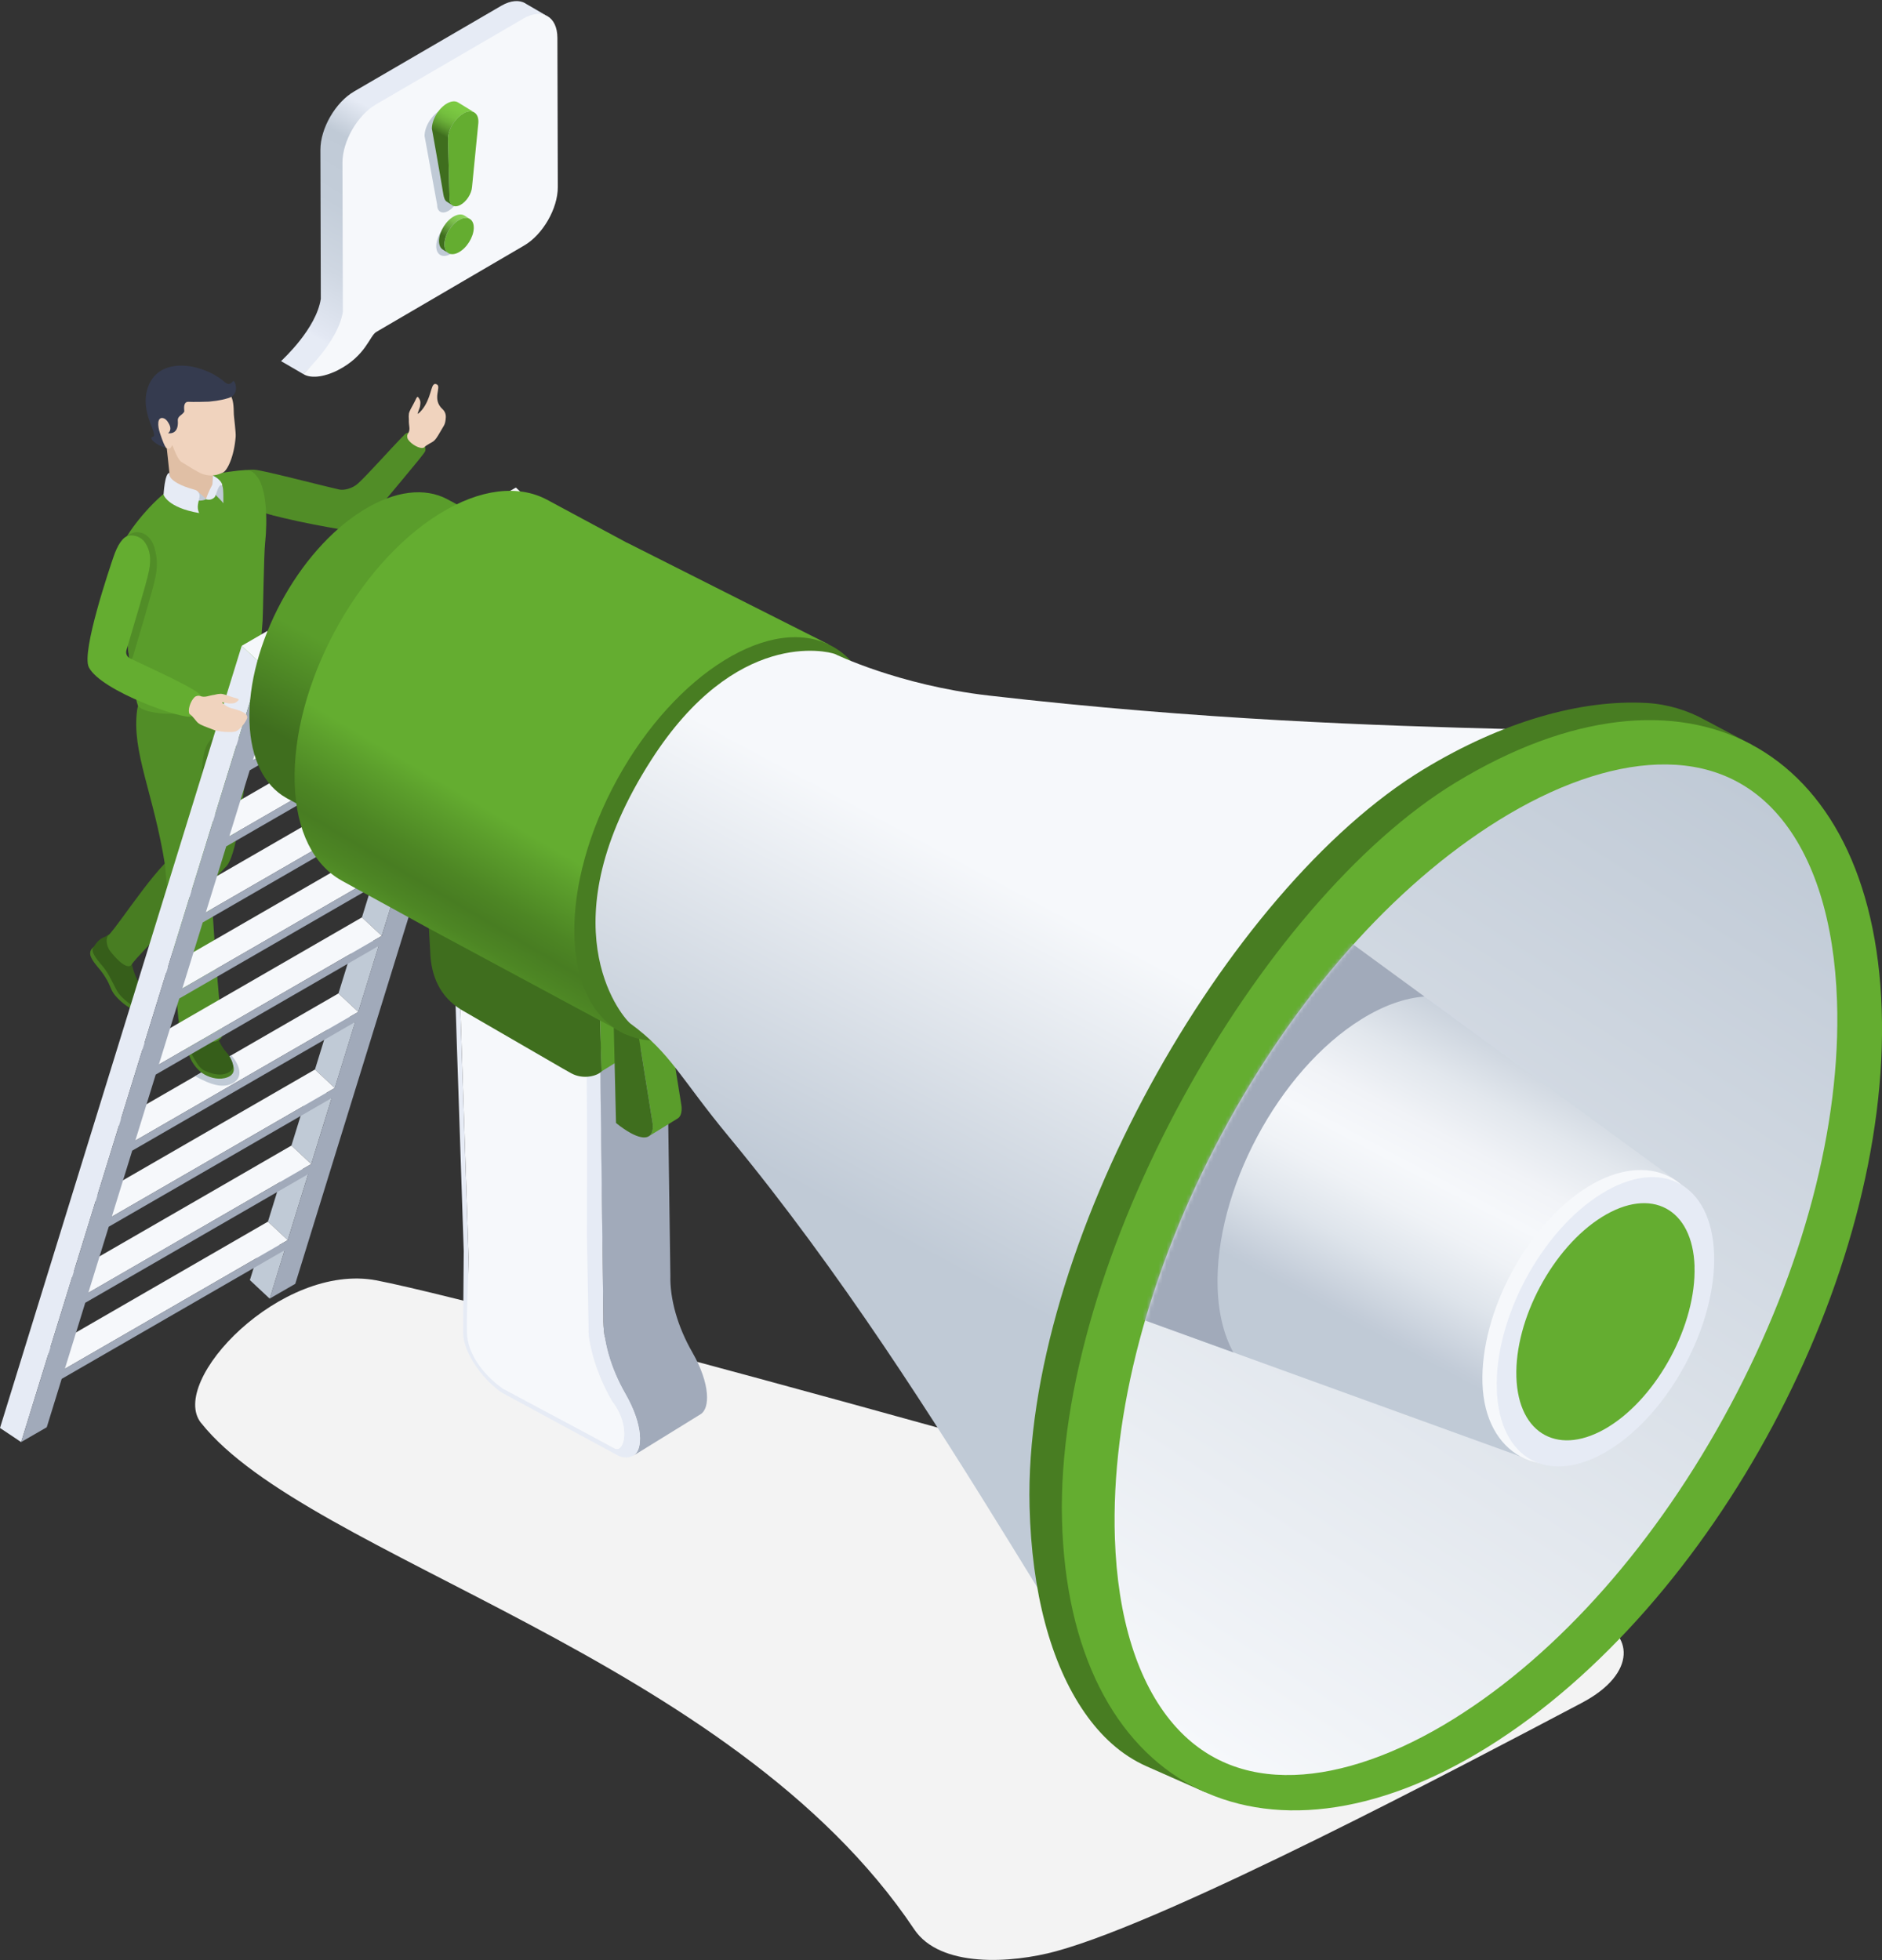 <svg width="480" height="500" viewBox="0 0 480 500" fill="none" xmlns="http://www.w3.org/2000/svg">
<rect x="0" y="0" width="480" height="500" fill="#333333" stroke="none"/>
<g clip-path="url(#clip0_504_5721)">
<path d="M68.789 331.273L63.733 326.539L67.547 314.207L72.588 318.926L68.789 331.273Z" fill="#C0CAD6"/>
<path d="M73.391 316.34L68.336 311.621L73.537 294.804L78.593 299.523L73.391 316.34Z" fill="#C0CAD6"/>
<path d="M79.382 296.937L74.326 292.218L79.528 275.4L84.583 280.12L79.382 296.937Z" fill="#C0CAD6"/>
<path d="M16.54 349.171L11.484 344.452L68.336 311.621L73.391 316.34L16.54 349.171Z" fill="#F6F8FB"/>
<path d="M85.386 277.534L80.331 272.814L85.533 255.982L90.588 260.702L85.386 277.534Z" fill="#C0CAD6"/>
<path d="M79.381 296.937L54.587 311.256L52.293 312.585L22.545 329.768L17.489 325.034L41.32 311.285L53.447 304.286L74.326 292.218L79.381 296.937Z" fill="#F6F8FB"/>
<path d="M91.377 258.13L86.321 253.411L91.523 236.579L96.578 241.298L91.377 258.13Z" fill="#C0CAD6"/>
<path d="M28.535 310.35L23.48 305.63L80.331 272.814L85.386 277.533L28.535 310.35Z" fill="#F6F8FB"/>
<path d="M97.368 238.726L92.312 234.007L97.514 217.175L102.569 221.895L97.368 238.726Z" fill="#C0CAD6"/>
<path d="M34.526 290.946L29.471 286.227L86.322 253.411L91.377 258.13L34.526 290.946Z" fill="#F6F8FB"/>
<path d="M103.373 219.323L98.317 214.604L103.519 197.772L108.574 202.491L103.373 219.323Z" fill="#C0CAD6"/>
<g style="mix-blend-mode:multiply">
<path d="M59.76 276.072C57.071 277.884 53.696 276.671 49.751 274.509L58.985 269.19C61.469 272.04 61.732 274.743 59.76 276.072Z" fill="#C0CAD6"/>
</g>
<path d="M103.169 110.866C99.399 114.709 93.891 120.977 91.275 123.358C89.873 124.63 87.681 125.126 86.571 124.878C81.004 123.621 67.007 119.925 64.976 119.837C62.287 119.706 60.198 120.991 59.511 122.584C58.708 124.454 58.62 126.164 60.943 128.107C64.231 130.868 79.207 133.732 86.615 134.989C86.615 134.989 92.079 135.325 94.694 131.993C98.829 126.734 107.815 116.36 108.414 115.147C109.247 113.438 105.229 108.747 103.169 110.866Z" fill="#518D27"/>
<path d="M108.078 114.212C108.838 113.379 110.182 112.941 110.737 112.4C111.468 111.699 111.847 110.866 113.235 108.543C113.513 108.09 113.674 107.242 113.703 106.395C113.732 105.635 113.44 104.89 112.87 104.379C110.006 101.734 112.768 98.622 111.351 98.023C109.89 97.409 110.255 100.346 108.37 103.487C108.019 104.072 107.216 105.226 106.5 105.577C106.5 105.401 107.07 103.955 107.099 103.794C107.376 102.304 107.143 102.07 106.748 101.442C106.324 100.784 106.149 101.851 105.404 103.137C105.097 103.677 104.396 104.905 104.294 105.504C104.235 105.869 104.22 106.453 104.279 107.096C104.206 108.703 104.82 109.507 103.987 110.749C103.782 111.056 103.782 111.684 104.118 112.166C104.951 113.364 107.055 114.577 108.063 114.197L108.078 114.212Z" fill="#F0D3BE"/>
<path d="M64.683 119.822C62.141 119.793 60.183 121.035 59.511 122.584C58.708 124.454 58.62 126.163 60.943 128.107C62.229 129.188 65.721 130.371 69.929 131.482C70.309 128.253 68.511 121.78 65.502 120.217C65.18 120.056 64.917 119.925 64.669 119.822H64.683Z" fill="#518D27"/>
<path d="M56.735 267.393C57.626 268.825 57.48 268.182 58.941 270.622C59.759 271.996 60.446 274.304 57.29 275.02C55.259 275.473 53.082 274.743 51.65 273.778C50.715 273.15 49.166 271.66 48.304 269.38C48.129 268.898 46.697 267.802 46.098 266.809C45.499 265.844 43.819 263.083 47.282 261.125C50.774 259.153 53.593 263.127 54.266 264.003C54.908 264.836 55.449 265.318 56.735 267.393Z" fill="#487D22"/>
<path d="M45.294 262.265C45.703 260.687 44.973 259.912 46.376 259.649C50.335 258.919 52.994 260.76 53.491 261.709C53.988 262.63 54.119 261.885 55.77 265.318C56.34 266.502 56.968 267.583 57.611 268.27C58.079 268.781 58.59 269.468 58.78 269.892C59.35 271.017 60.197 272.682 58.093 273.676C55.931 274.684 53.389 273.676 52.044 273.048C50.876 272.507 49.867 270.739 48.669 268.489C48.436 268.036 45.952 266.034 45.513 264.675C45.411 264.339 44.987 263.302 45.294 262.279V262.265Z" fill="#365E1A"/>
<path d="M27.279 249.962C28.389 251.95 28.229 252.826 29.997 254.623C30.859 255.5 33.518 258.057 35.826 257.794C36.542 257.721 37.361 257.18 37.492 256.903C38.003 255.865 36.586 254.419 36.177 253.659C34.468 250.415 34.102 251.102 31.954 248.282C31.56 247.756 29.471 244.878 28.404 243.811C27.703 243.095 24.342 241.284 24.123 241.415C22.019 242.759 23.363 244.586 24.152 245.696C24.912 246.763 25.993 247.698 27.264 249.962H27.279Z" fill="#487D22"/>
<path d="M27.191 238.727C27.483 238.464 27.659 238.391 27.819 238.391C28.827 238.391 28.55 240.699 29.865 242.964C30.858 244.688 33.05 243.066 33.43 244.863C33.488 245.112 33.781 247.698 35.212 250.299C35.329 250.518 36.484 252.066 37.375 252.855C38.88 254.185 38.471 256.874 36.907 257.326C34.847 257.925 31.589 254.916 30.756 253.995C29.719 252.855 29.485 251.95 27.922 249.071C26.68 246.777 25.569 245.871 24.809 244.805C24.21 243.957 23.188 242.555 23.772 241.737C23.772 241.737 24.313 240.816 24.912 240.188C25.993 239.063 26.84 239.034 27.191 238.727Z" fill="#365E1A"/>
<path d="M56.983 172.831C55.536 173.123 52.03 174.701 51.051 175.826C47.193 180.312 46.448 183.658 46.258 186.215C45.908 190.656 47.018 194.835 47.646 199.744C48.318 204.931 48.304 210.82 47.559 215.773C40.998 218.768 31.165 234.971 27.527 238.741C27.089 239.194 26.942 241.123 28.126 242.642C31.457 246.909 33.079 246.763 33.488 246.134C35.505 243.051 55.974 223.107 57.421 221.296C60.446 218.87 61.834 203.835 62.973 195.96C64.23 187.369 64.537 182.197 64.946 174.409C65.092 171.56 59.452 172.334 56.983 172.831Z" fill="#487D22"/>
<path d="M55.128 178.062C55.274 171.574 45.148 175.183 43.161 175.49C41.963 175.68 35.651 176.191 34.979 181.101C33.503 191.708 39.231 202.491 42.109 220.799C42.621 226.935 45.484 259.781 45.484 259.781C45.484 259.781 45.967 262.396 47.661 263.244C50.554 264.69 53.944 265.976 54.792 265.727C57.48 264.938 56.691 263.127 56.589 262.031C54.938 245.973 54.09 230.413 53.491 221.003C53.462 214.443 48.188 190.905 54.792 187.953C56.092 187.369 55.128 179.406 55.157 178.062H55.128Z" fill="#518D27"/>
<path d="M67.62 138.495C68.263 132.388 67.941 124.863 65.735 121.795C64.917 120.67 64.522 120.363 63.441 119.939C62.506 119.574 49.195 121.43 45.367 123.461C39.771 126.441 33.371 134.711 31.983 137.516C31.121 139.284 31.472 145.625 31.691 153.983C31.94 163.553 34.555 179.304 35.271 180.137C36.688 181.758 41.7 182.021 41.7 182.021C55.697 182.679 63.397 177.536 65.019 173.708C65.209 173.255 66.392 167.147 66.977 158.381C67.108 156.423 67.284 141.593 67.62 138.466V138.495Z" fill="#5A9D2B"/>
<path d="M48.698 118.946L49.049 121.064C49.049 121.064 55.171 126.032 56.968 128.37C56.968 126.704 57.012 125.17 56.793 124.191C56.588 123.285 56.106 122.452 55.317 121.956C51.737 119.676 48.713 118.946 48.713 118.946H48.698Z" fill="#C0CAD6"/>
<path d="M43.511 124.673C43.541 125.287 44.154 125.886 44.374 126.061C45.279 126.806 48.801 128.384 52.439 127.318C54.192 126.806 54.163 125.55 54.163 125.55L54.382 119.238L42.284 112.079C42.284 112.079 43.292 121.064 43.38 122.54C43.438 123.373 43.482 123.987 43.511 124.644V124.673Z" fill="#E0BFA5"/>
<path d="M58.751 100.726C59.51 101.982 59.598 103.444 59.642 105.767C59.642 106.161 60.197 110.398 60.109 111.392C59.7 116.623 57.932 120.056 56.866 120.538C55.463 121.181 53.841 121.663 51.635 120.904C50.525 120.524 47.559 118.61 46.229 117.806C45.411 117.309 44.359 114.606 44.037 113.759C43.818 113.204 43.818 114.387 43.088 114.446C42.518 114.489 42.27 114.153 42.167 114.007C36.717 107.33 36.542 97.585 41.802 95.086C47.062 92.588 56.267 96.591 58.78 100.74L58.751 100.726Z" fill="#F0D3BE"/>
<path d="M56.792 97.015C57.698 97.731 58.297 98.607 59.466 97.205C59.832 96.766 61.38 100.58 58.341 101.515C57.479 101.778 56.15 102.187 53.3 102.45C52.891 102.494 49.02 102.567 48.041 102.494C47.821 102.494 47.646 102.523 47.5 102.611C47.354 102.698 47.252 102.83 47.164 102.976C46.769 103.736 47.076 104.875 46.989 105.022C46.492 105.898 45.264 106.117 45.352 107.272C45.352 107.462 45.776 110.837 42.854 110.515C43.394 110.106 43.73 109.346 43.146 108.207C42.678 107.301 42.152 106.702 41.436 106.629C40.107 106.497 40.151 108.587 40.808 110.53C41.553 112.78 41.904 113.481 42.269 114.168C39.888 113.671 37.74 111.684 38.938 111.436C40.706 111.071 35.402 105.226 37.769 98.68C40.633 90.79 51.343 92.69 56.778 97.015H56.792Z" fill="#353B4F"/>
<path d="M50.451 125.404C50.451 125.404 52.541 127.157 52.526 127.318C52.497 127.493 51.342 127.8 50.451 127.683C49.575 127.566 50.451 125.389 50.451 125.389V125.404Z" fill="#C0CAD6"/>
<path d="M56.691 123.84C56.632 122.584 54.484 121.356 54.309 121.356C54.309 121.356 54.265 123.431 54.133 123.665C53.14 125.477 52.512 127.332 52.512 127.332C52.512 127.332 53.797 127.902 54.806 126.748C55.054 126.47 55.77 123.124 56.676 123.84H56.691Z" fill="#E6EBF5"/>
<path d="M43.16 120.641C42.006 120.758 41.714 126.178 41.714 126.178C41.714 126.178 42.649 129.48 50.787 130.868C50.042 129.305 50.714 127.946 50.89 126.734C51.007 125.93 50.51 125.156 49.721 124.951C45.44 123.782 44.169 122.613 43.599 121.97C43.219 121.547 43.233 120.626 43.16 120.641Z" fill="#E6EBF5"/>
<path d="M40.531 271.543L35.476 266.824L92.312 234.007L97.368 238.727L40.531 271.543Z" fill="#F6F8FB"/>
<path d="M109.363 199.92L104.308 195.201L109.509 178.369L114.565 183.088L109.363 199.92Z" fill="#C0CAD6"/>
<path d="M46.521 252.14L41.466 247.42L98.317 214.604L103.373 219.323L46.521 252.14Z" fill="#F6F8FB"/>
<path d="M115.353 180.517L110.298 175.797L115.499 158.965L120.555 163.685L115.353 180.517Z" fill="#C0CAD6"/>
<path d="M52.511 232.736L47.456 228.017L104.307 195.201L109.363 199.92L52.511 232.736Z" fill="#F6F8FB"/>
<path d="M121.359 161.113L116.304 156.379L121.505 139.562L126.561 144.281L121.359 161.113Z" fill="#C0CAD6"/>
<path d="M58.517 213.333L53.462 208.614L110.299 175.797L115.354 180.517L58.517 213.333Z" fill="#F6F8FB"/>
<path d="M127.349 141.695L122.294 136.976L125.026 128.136L130.082 132.856L127.349 141.695Z" fill="#C0CAD6"/>
<path d="M130.082 132.856L125.026 128.136L131.572 124.367L136.627 129.086L130.082 132.856Z" fill="#F6F8FB"/>
<path d="M64.508 193.93L59.452 189.21L116.303 156.379L121.359 161.113L64.508 193.93Z" fill="#F6F8FB"/>
<path d="M70.498 174.526L65.442 169.807L122.294 136.976L127.349 141.695L70.498 174.526Z" fill="#F6F8FB"/>
<path d="M5.391 367.859L0 364.25L61.644 164.737L66.699 169.456L5.391 367.859Z" fill="#E6EBF5"/>
<path d="M130.082 132.856L136.613 129.086L75.305 327.488L68.774 331.258L72.588 318.912L15.736 351.728L11.923 364.074L5.392 367.844L66.699 169.456L73.23 165.686L70.498 174.526L127.349 141.71L130.082 132.87V132.856ZM121.359 161.099L126.56 144.267L69.709 177.083L64.508 193.915L121.359 161.099ZM73.391 316.34L78.593 299.508L21.741 332.325L16.54 349.157L73.391 316.34ZM97.368 238.727L102.569 221.895L45.718 254.711L40.516 271.543L97.368 238.727ZM79.382 296.937L84.583 280.105L27.732 312.921L22.53 329.753L79.382 296.937ZM103.358 219.323L108.56 202.492L51.708 235.308L46.507 252.14L103.358 219.323ZM109.349 199.92L114.55 183.088L57.699 215.904L52.497 232.736L109.349 199.92ZM115.339 180.517L120.541 163.685L63.689 196.501L58.488 213.333L115.339 180.517ZM91.363 258.13L96.564 241.298L39.713 274.115L34.511 290.946L91.363 258.13ZM85.372 277.534L90.574 260.702L33.722 293.518L28.521 310.35L85.372 277.534Z" fill="#A1AABA"/>
<path d="M23.158 167.396C23.129 166.505 23.874 164.298 23.874 164.298L28.608 145.596L36.556 147.466L31.326 165.949C31.165 166.621 31.048 167.294 30.96 167.995L23.158 167.41V167.396Z" fill="#F0D3BE"/>
<path d="M33.065 168.652C33.328 168.521 33.825 167.776 33.898 167.498C35.271 162.823 39.114 150.126 39.684 147.057C40.209 144.194 40.063 142.265 39.494 140.044C38.778 137.326 36.995 135.558 34.497 135.778C33.781 135.836 32.729 136.362 32.393 136.786C32.232 137.049 32.1 137.297 31.998 137.502C31.136 139.27 31.487 145.611 31.706 153.968C31.823 158.249 32.407 163.758 33.079 168.623L33.065 168.652Z" fill="#518D27"/>
<path d="M22.661 170.216C20.66 166.271 28.199 144.267 28.886 142.221C29.981 138.934 31.369 136.859 32.933 136.625C34.292 136.435 36.059 136.947 37.053 138.495C38.31 140.409 38.558 142.557 38.032 145.421C37.462 148.489 33.62 161.172 32.246 165.862C31.998 166.695 32.392 167.571 33.181 167.951C37.769 170.172 51.518 176.294 51.226 177.594C51.971 179.494 49.779 182.095 48.815 182.723C47.193 183.775 25.773 176.352 22.647 170.201L22.661 170.216Z" fill="#64AD30"/>
<path d="M48.347 182.138C49.297 182.752 49.954 183.994 50.582 184.461C51.401 185.075 52.292 185.294 54.79 186.288C55.579 186.594 59.057 186.96 60.153 186.565C61.248 186.156 62.651 184.184 62.987 183.322C63.572 181.846 60.562 181.042 58.969 180.648C58.312 180.487 57.07 179.8 56.602 179.158C56.778 179.128 58.282 179.45 58.458 179.45C59.977 179.479 60.167 179.216 60.722 178.719C61.307 178.193 60.211 178.193 58.823 177.682C58.239 177.463 56.909 176.98 56.31 176.98C55.93 176.98 55.36 177.054 54.732 177.229C53.139 177.433 52.321 178.032 51.006 177.536C50.656 177.404 50.013 177.463 49.589 177.872C48.537 178.895 47.806 181.218 48.347 182.153V182.138Z" fill="#F0D3BE"/>
<path d="M66.699 169.456L61.644 164.737L68.175 160.953L73.23 165.672L66.699 169.456Z" fill="#F6F8FB"/>
<path d="M134.027 0.86C132.449 -0.061 130.272 0.071 127.875 1.459L90.34 23.317C85.562 26.078 81.705 32.756 81.719 38.235L81.822 76.238C80.638 83.85 72.295 91.507 71.682 92.12C71.74 92.149 77.365 95.422 77.307 95.393C77.921 94.779 87.125 87.284 88.309 79.672L88.236 41.551C88.221 36.072 91.567 30.184 96.33 27.437L133.486 5.462C135.882 4.074 138.045 3.242 139.623 4.147L133.997 0.875L134.027 0.86Z" fill="url(#paint0_linear_504_5721)"/>
<path d="M133.486 4.732C138.264 1.97 142.15 4.191 142.165 9.67L142.267 47.718C142.282 53.197 138.424 59.888 133.647 62.65L95.98 84.669C94.241 85.677 93.364 90.747 86.146 94.443C83.458 95.817 79.644 96.854 77.307 95.393C77.92 94.779 86.263 87.123 87.447 79.511L87.344 41.508C87.33 36.029 91.187 29.337 95.965 26.59L133.5 4.732H133.486Z" fill="#F6F8FB"/>
<g style="mix-blend-mode:multiply">
<path d="M115.15 56.469C117.21 55.388 118.817 56.396 118.729 58.705C118.642 61.013 116.903 63.775 114.828 64.856C112.768 65.937 111.176 64.929 111.263 62.62C111.351 60.312 113.09 57.55 115.164 56.484L115.15 56.469Z" fill="#C0CAD6"/>
</g>
<g style="mix-blend-mode:multiply">
<path d="M112.329 28.139C114.521 26.984 116.201 28.109 116.026 30.622L117.239 49.252C117.122 51.019 115.792 53.05 114.244 53.869C112.695 54.672 111.482 53.971 111.497 52.261L108.282 34.67C108.297 32.244 110.138 29.278 112.329 28.139Z" fill="#C0CAD6"/>
</g>
<path d="M118.466 54.994C117.823 54.584 116.903 54.599 115.866 55.14C113.805 56.221 112.067 58.968 111.964 61.276C111.921 62.431 112.286 63.249 112.929 63.658L114.317 64.535C113.674 64.126 113.309 63.307 113.353 62.153C113.44 59.844 115.179 57.083 117.254 56.016C118.291 55.476 119.212 55.461 119.854 55.87L118.466 54.994Z" fill="url(#paint1_linear_504_5721)"/>
<path d="M117.253 56.016C119.313 54.935 120.921 55.943 120.833 58.252C120.745 60.56 119.007 63.322 116.932 64.403C114.872 65.484 113.279 64.476 113.367 62.168C113.454 59.859 115.193 57.098 117.268 56.031L117.253 56.016Z" fill="#64AD30"/>
<path d="M116.859 26.151C116.187 25.728 115.237 25.742 114.17 26.298C111.993 27.437 110.167 30.389 110.152 32.8C110.152 32.8 112.359 45.131 113.075 49.573C113.206 50.391 113.454 51.136 113.922 51.428L115.442 52.407C114.974 52.115 114.653 51.428 114.653 50.596L114.258 35.415C114.273 33.004 116.099 30.067 118.276 28.913C119.343 28.358 120.322 28.256 120.979 28.679L116.844 26.137L116.859 26.151Z" fill="url(#paint2_linear_504_5721)"/>
<path d="M118.305 28.869C120.497 27.715 122.177 28.84 122.002 31.353L120.394 47.673C120.278 49.441 118.948 51.472 117.399 52.291C115.85 53.094 114.638 52.393 114.652 50.683L114.258 35.415C114.272 32.989 116.113 30.023 118.305 28.884V28.869Z" fill="#64AD30"/>
<g style="mix-blend-mode:multiply">
<path d="M51.27 362.949C78.622 397.402 186.568 422.504 233.177 492.154C239.767 502.002 257.957 500.848 269.398 497.721C298.853 489.685 372.814 450.498 403.395 434.397C417.831 426.799 416.428 416.338 406.682 413.124C344.016 392.361 129.41 333.055 95.965 326.597C71.653 322.039 42.898 352.313 51.256 362.949H51.27Z" fill="#F3F3F3"/>
</g>
<path d="M176.588 344.978C172.818 338.418 170.831 331.361 170.977 325.355L170.101 262.689L153.006 273.238L153.883 335.905C153.722 341.895 155.724 348.967 159.493 355.527C164.096 363.549 164.023 369.787 161.597 371.292L178.692 360.743C181.117 359.253 181.19 352.999 176.588 344.978Z" fill="#A1AABA"/>
<path d="M135.313 241.868C134.699 241.518 134.144 241.415 133.749 241.664L116.654 252.213L153.006 273.238L170.101 262.689C170.496 262.441 170.671 262.324 170.657 262.309C158.88 255.486 147.089 248.677 135.313 241.854V241.868Z" fill="#F6F8FB"/>
<path d="M159.493 355.527C155.724 348.967 153.737 341.91 153.883 335.905L153.108 272.946L116.654 252.213C116.23 252.476 116.084 253.075 116.142 253.849C116.142 253.791 116.128 253.718 116.113 253.659C116.143 254.624 116.186 255.909 116.216 256.888C116.245 257.853 116.289 259.153 116.318 260.117C116.347 261.082 116.391 262.382 116.42 263.361C116.449 264.34 116.493 265.626 116.522 266.605C116.742 273.136 116.961 279.667 117.18 286.198C117.545 297.186 117.91 308.173 118.276 319.146C118.217 326.013 118.173 332.88 118.115 339.747C118.115 341.559 118.597 342.932 118.889 343.751C119.094 344.306 119.678 345.84 120.964 347.856C121.826 349.201 122.98 350.691 124.076 351.845C124.982 352.81 125.479 353.233 126.326 353.978C126.75 354.358 127.072 354.577 127.977 355.235C127.934 355.206 127.904 355.162 127.861 355.118C127.919 355.176 127.992 355.25 128.065 355.279C137.84 360.568 147.615 365.872 157.389 371.161C157.974 371.468 158.646 371.76 159.669 371.789C159.669 371.789 160.18 371.789 160.618 371.672C161.027 371.555 161.13 371.512 161.583 371.263C164.008 369.773 164.081 363.519 159.479 355.498L159.493 355.527ZM156.673 369.451L129.497 354.636C123.273 351.421 119.196 343.473 119.298 339.893L119.518 320.695L117.414 257.341L148.973 275.605L149.821 335.656C149.645 342.217 151.881 350.106 156.089 357.427C161.057 363.739 159.216 370.942 156.688 369.451H156.673Z" fill="#E6EBF5"/>
<path d="M117.414 257.327C127.057 262.908 139.827 268.08 149.631 273.749C149.807 286.3 149.69 300.94 149.704 315.639L150.157 340.887C150.917 346.191 152.963 351.962 156.089 357.412C161.057 363.724 159.216 370.927 156.688 369.437C146.914 364.148 138.001 359.501 128.226 354.212C123.784 351.1 119.197 345.694 119.094 339.879C118.977 332.982 119.46 327.547 119.518 320.68C118.787 298.544 118.057 276.525 117.414 257.327Z" fill="#F6F8FB"/>
<path d="M152.947 256.392L153.357 272.946C153.05 273.384 152.684 273.735 152.246 274.013L169.253 263.522C169.692 263.259 170.057 262.894 170.364 262.455L170.13 252.607L152.933 256.392H152.947Z" fill="#5A9D2B"/>
<path d="M108.91 228.397L109.714 242.526C109.86 248.94 112.212 254.273 117.677 257.59L143.509 272.551C143.772 272.712 145.481 273.676 145.744 273.808C148.798 275.459 152.349 274.451 153.43 273.297L152.962 257.151L108.896 228.397H108.91Z" fill="#3F6E1E"/>
<path d="M173.812 282.107L170.144 259.182L162.795 263.712L166.462 286.636C166.623 288.258 166.272 289.339 165.483 289.836L172.833 285.307C173.622 284.824 173.972 283.743 173.812 282.107Z" fill="#5A9D2B"/>
<path d="M163.847 255.763L156.483 260.293L162.795 263.726L170.145 259.182L163.847 255.763Z" fill="#F6F8FB"/>
<path d="M166.463 286.651L162.795 263.726L156.498 260.307L157.112 286.461C158.514 287.586 159.786 288.448 160.896 289.047C164.753 291.136 166.813 290.201 166.463 286.651Z" fill="#3F6E1E"/>
<path d="M73.216 203.66L104.279 220.361L145.117 144.033L114.141 127.376L114.01 127.303C108.385 124.352 100.802 125.082 92.561 130.182C75.978 140.468 63.018 164.62 63.631 184.125C63.938 193.725 67.474 200.402 72.953 203.5L73.201 203.646L73.216 203.66Z" fill="url(#paint3_linear_504_5721)"/>
<path d="M159.859 138.422L139.389 127.406C132.215 123.651 122.542 124.571 112.037 131.088C90.88 144.208 74.37 175.008 75.159 199.876C75.539 212.12 80.054 220.638 87.052 224.569L87.374 224.759L108.443 236.316C108.457 236.316 159.61 263.858 159.61 263.858L211.29 164.342L159.873 138.408L159.859 138.422Z" fill="url(#paint4_linear_504_5721)"/>
<path d="M213.06 229.318C227.994 202.177 227.651 173.325 212.295 164.876C196.939 156.427 172.385 171.58 157.452 198.722C142.518 225.863 142.861 254.715 158.216 263.164C173.572 271.613 198.127 256.46 213.06 229.318Z" fill="#487D22"/>
<path d="M297.991 451.477C282.431 443.163 243.01 359.019 185.823 289.88C173.506 274.991 171.08 268.621 160.706 261.038C158.033 258.7 139.389 235.527 166.083 193.885C187.62 160.28 211.012 166.125 212.912 166.811C212.912 166.811 229.071 174.76 252.127 177.419C360.278 189.882 433.289 183.278 447.564 190.905C448.455 217.789 297.129 424.607 298.006 451.477H297.991Z" fill="url(#paint5_linear_504_5721)"/>
<path d="M446.746 189.955C448.981 257.911 365.143 421.276 307.415 457.19L292.454 450.571C285.879 447.664 280.736 442.769 276.63 436.866C267.922 424.301 263.13 406.052 262.589 384.325C260.923 318.181 312.719 226.833 363.069 196.253C383.217 184.023 403.234 178.383 419.964 179.318C425.238 179.611 430.381 181.159 434.999 183.731L446.746 189.955Z" fill="#487D22"/>
<path d="M479.927 257.575C482.162 325.531 437.175 409.734 379.447 445.647C321.719 481.561 272.568 455.597 270.858 387.642C269.193 321.498 320.989 230.15 371.338 199.569C429.461 164.284 477.692 189.634 479.927 257.575Z" fill="#64AD30"/>
<path d="M330.092 452.763C317.351 453.187 306.948 448.789 299.175 439.686C290.146 429.108 285.017 412.729 284.345 392.332C283.308 360.699 292.98 324.099 311.595 289.252C330.209 254.419 355.252 226.03 382.136 209.3C396.499 200.359 410.555 195.435 422.784 195.025C435.54 194.602 445.928 199 453.701 208.102C462.731 218.681 467.859 235.06 468.531 255.457C469.569 287.089 459.896 323.69 441.282 358.537C422.667 393.37 397.624 421.759 370.74 438.488C356.377 447.416 342.321 452.354 330.092 452.763Z" fill="url(#paint6_linear_504_5721)"/>
<mask id="mask0_504_5721" style="mask-type:luminance" maskUnits="userSpaceOnUse" x="284" y="194" width="185" height="259">
<path d="M330.092 452.763C317.351 453.187 306.948 448.789 299.175 439.686C290.146 429.108 285.017 412.729 284.345 392.332C283.308 360.699 292.98 324.099 311.595 289.252C330.209 254.419 355.252 226.03 382.136 209.3C396.499 200.359 410.555 195.435 422.784 195.025C435.54 194.602 445.928 199 453.701 208.102C462.731 218.681 467.859 235.06 468.531 255.457C469.569 287.089 459.896 323.69 441.282 358.537C422.667 393.37 397.624 421.759 370.74 438.488C356.377 447.416 342.321 452.354 330.092 452.763Z" fill="white"/>
</mask>
<g mask="url(#mask0_504_5721)">
<path d="M391.707 372.943L429.812 302.869L337.646 235.454C330.136 229.449 318.944 229.566 306.641 237.222C285.076 250.635 268.273 282.092 269.106 307.471C269.559 321.118 275.023 330.235 283.322 333.654L391.692 372.943H391.707Z" fill="url(#paint7_linear_504_5721)"/>
<path d="M435.232 318.079C435.832 336.182 424.011 359.823 408.626 369.408C393.241 378.978 378.688 371.015 378.104 352.912C377.504 334.809 389.5 312.366 404.885 302.796C420.271 293.226 434.648 299.976 435.247 318.094L435.232 318.079Z" fill="#F6F8FB"/>
<path d="M437.176 319.934C437.775 337.95 425.838 360.275 410.541 369.787C395.243 379.313 382.341 372.417 381.757 354.402C381.158 336.386 393.095 314.061 408.393 304.549C423.69 295.023 436.592 301.919 437.176 319.934Z" fill="#E6EBF5"/>
<path d="M337.646 235.454C330.136 229.449 318.944 229.566 306.641 237.222C285.076 250.635 268.273 282.092 269.106 307.471C269.559 321.118 275.023 330.235 283.322 333.654C283.322 333.654 296.954 338.607 314.561 344.978C312.194 340.682 310.776 335.174 310.557 328.57C309.739 303.804 326.133 273.106 347.187 260.015C352.885 256.464 358.35 254.58 363.288 254.2L337.631 235.439L337.646 235.454Z" fill="#A1AABA"/>
<path d="M432.179 323.032C432.661 337.804 422.886 356.097 410.35 363.899C397.799 371.701 387.236 366.061 386.753 351.29C386.271 336.518 396.046 318.225 408.597 310.423C421.148 302.62 431.711 308.26 432.194 323.032H432.179Z" fill="#64AD30"/>
</g>
</g>
<defs>
<linearGradient id="paint0_linear_504_5721" x1="74.151" y1="82.375" x2="134.173" y2="-21.582" gradientUnits="userSpaceOnUse">
<stop stop-color="#E6EBF5"/>
<stop offset="0.01" stop-color="#E3E8F3"/>
<stop offset="0.14" stop-color="#CFD7E2"/>
<stop offset="0.27" stop-color="#C3CDD9"/>
<stop offset="0.4" stop-color="#C0CAD6"/>
<stop offset="0.48" stop-color="#E6EBF5"/>
</linearGradient>
<linearGradient id="paint1_linear_504_5721" x1="112.174" y1="63.028" x2="118.446" y2="55.303" gradientUnits="userSpaceOnUse">
<stop offset="0.28" stop-color="#3F6E1E"/>
<stop offset="0.39" stop-color="#51862C"/>
<stop offset="0.56" stop-color="#6AA73F"/>
<stop offset="0.72" stop-color="#7CBE4D"/>
<stop offset="0.87" stop-color="#87CD56"/>
<stop offset="1" stop-color="#8BD259"/>
</linearGradient>
<linearGradient id="paint2_linear_504_5721" x1="111.705" y1="43.969" x2="120.186" y2="27.371" gradientUnits="userSpaceOnUse">
<stop offset="0.48" stop-color="#3F6E1E"/>
<stop offset="0.51" stop-color="#477B23"/>
<stop offset="0.59" stop-color="#5B982F"/>
<stop offset="0.67" stop-color="#6AAF38"/>
<stop offset="0.76" stop-color="#74BF3E"/>
<stop offset="0.87" stop-color="#7BC842"/>
<stop offset="1" stop-color="#7DCC44"/>
</linearGradient>
<linearGradient id="paint3_linear_504_5721" x1="126.634" y1="113.394" x2="84.861" y2="194.558" gradientUnits="userSpaceOnUse">
<stop offset="0.29" stop-color="#5A9D2B"/>
<stop offset="0.71" stop-color="#5A9D2B"/>
<stop offset="1" stop-color="#3F6E1E"/>
</linearGradient>
<linearGradient id="paint4_linear_504_5721" x1="177.699" y1="119.326" x2="98.814" y2="252.286" gradientUnits="userSpaceOnUse">
<stop offset="0.49" stop-color="#64AD30"/>
<stop offset="0.66" stop-color="#64AD30"/>
<stop offset="0.7" stop-color="#5C9F2C"/>
<stop offset="0.78" stop-color="#4D8624"/>
<stop offset="0.82" stop-color="#487D22"/>
<stop offset="0.86" stop-color="#4D8624"/>
<stop offset="0.93" stop-color="#5C9F2C"/>
<stop offset="0.96" stop-color="#64AD30"/>
</linearGradient>
<linearGradient id="paint5_linear_504_5721" x1="198.42" y1="398.308" x2="339.904" y2="133.437" gradientUnits="userSpaceOnUse">
<stop stop-color="#C0CAD6"/>
<stop offset="0.29" stop-color="#C0CAD6"/>
<stop offset="0.6" stop-color="#F6F8FB"/>
</linearGradient>
<linearGradient id="paint6_linear_504_5721" x1="453.117" y1="205.823" x2="299.745" y2="441.98" gradientUnits="userSpaceOnUse">
<stop stop-color="#C0CAD6"/>
<stop offset="0.91" stop-color="#F0F3F7"/>
<stop offset="1" stop-color="#F6F8FB"/>
</linearGradient>
<linearGradient id="paint7_linear_504_5721" x1="318.765" y1="352.702" x2="371.828" y2="253.355" gradientUnits="userSpaceOnUse">
<stop stop-color="#C0CAD6"/>
<stop offset="0.23" stop-color="#C0CAD6"/>
<stop offset="0.25" stop-color="#C3CCD8"/>
<stop offset="0.39" stop-color="#DEE4EB"/>
<stop offset="0.51" stop-color="#EFF2F6"/>
<stop offset="0.6" stop-color="#F6F8FB"/>
<stop offset="0.7" stop-color="#F1F3F7"/>
<stop offset="0.82" stop-color="#E2E7ED"/>
<stop offset="0.95" stop-color="#CBD3DD"/>
<stop offset="1" stop-color="#C0CAD6"/>
</linearGradient>
<clipPath id="clip0_504_5721">
<rect width="480" height="499.681" fill="white" transform="translate(0 0.275)"/>
</clipPath>
</defs>
</svg>
